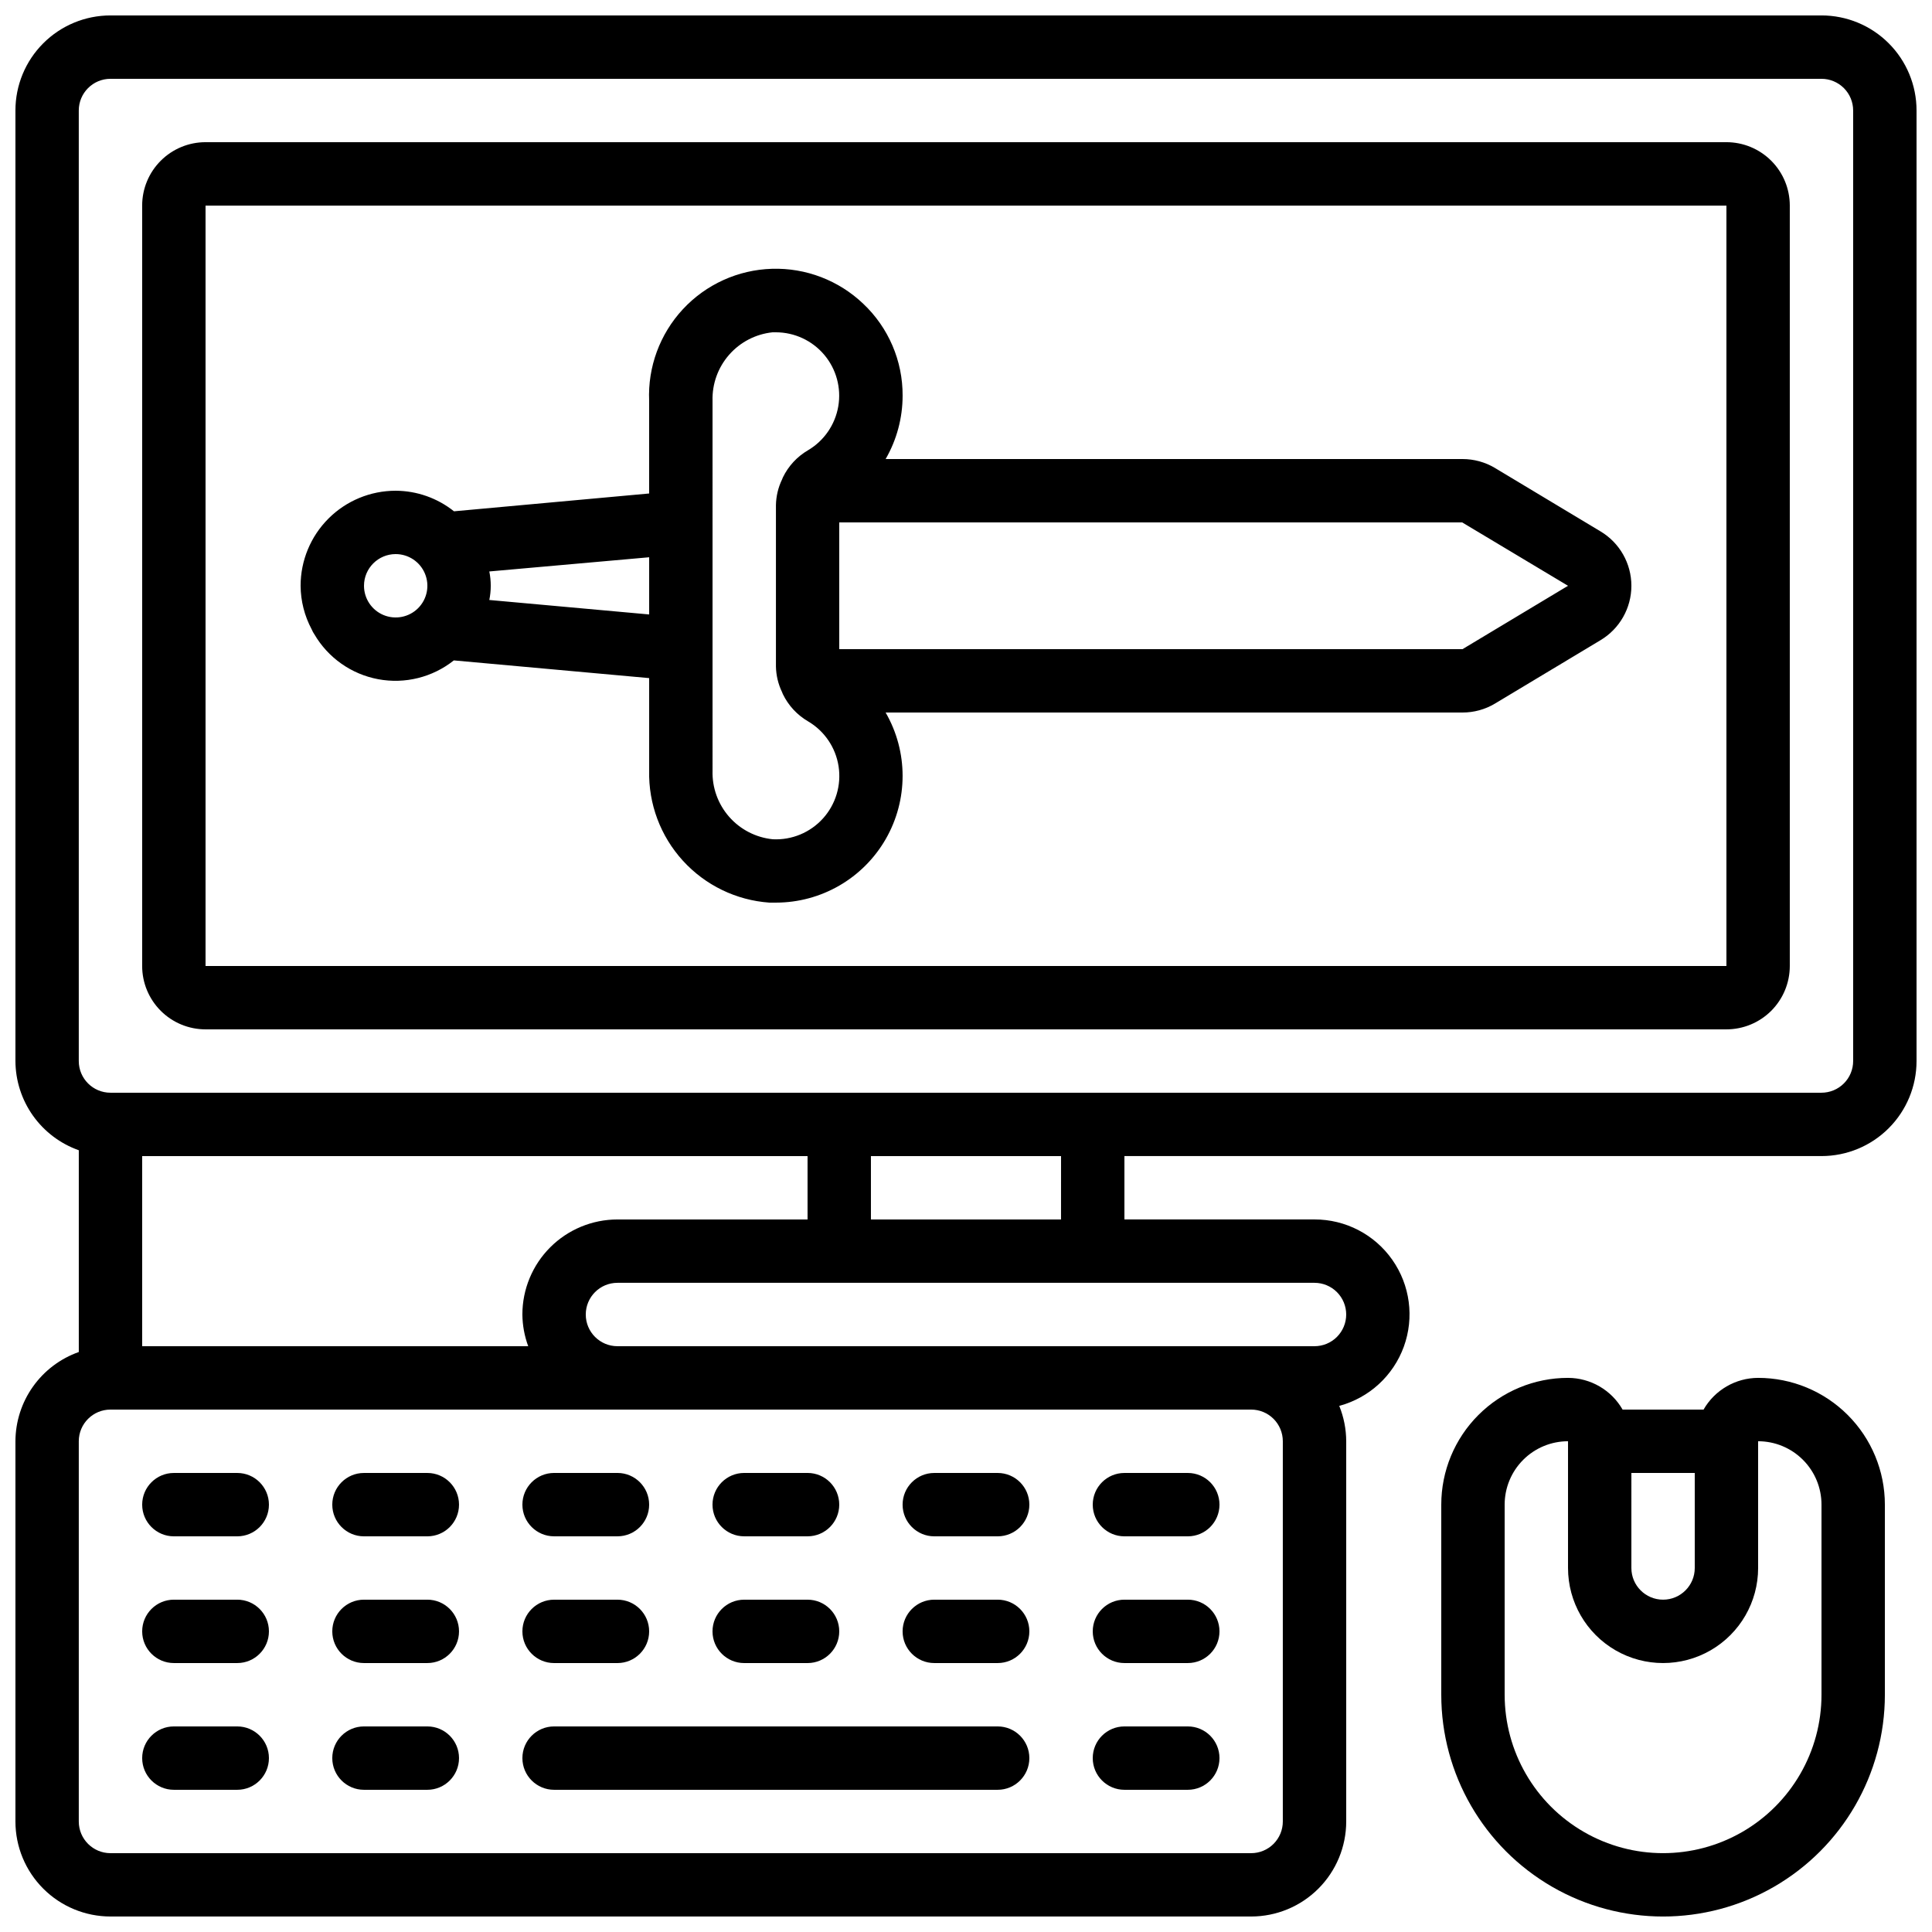 <?xml version="1.0" encoding="UTF-8"?>
<!-- Uploaded to: SVG Repo, www.svgrepo.com, Generator: SVG Repo Mixer Tools -->
<svg width="800px" height="800px" version="1.1" viewBox="144 144 512 512" xmlns="http://www.w3.org/2000/svg">
 <defs>
  <clipPath id="b">
   <path d="m148.09 148.09h503.81v503.81h-503.81z"/>
  </clipPath>
  <clipPath id="a">
   <path d="m525 509h119v142.9h-119z"/>
  </clipPath>
 </defs>
 <g clip-path="url(#b)">
  <path d="m626.71 148.09h-453.43c-6.684 0-13.09 2.652-17.812 7.379-4.727 4.723-7.379 11.129-7.379 17.812v251.9c0.023 5.191 1.645 10.25 4.652 14.484 3.008 4.231 7.246 7.434 12.141 9.164v53.473-0.004c-4.894 1.73-9.133 4.93-12.141 9.164-3.008 4.234-4.629 9.289-4.652 14.48v100.76c0 6.684 2.652 13.09 7.379 17.812 4.723 4.727 11.129 7.379 17.812 7.379h302.29c6.68 0 13.086-2.652 17.812-7.379 4.723-4.723 7.379-11.129 7.379-17.812v-100.76c-0.012-3.211-0.637-6.394-1.848-9.371 7.926-2.121 14.312-7.981 17.117-15.691 2.801-7.711 1.66-16.305-3.055-23.02-4.711-6.719-12.406-10.707-20.613-10.695h-50.379v-16.793h184.73c6.684 0 13.09-2.652 17.812-7.379 4.727-4.723 7.379-11.129 7.379-17.812v-251.9c0-6.684-2.652-13.09-7.379-17.812-4.723-4.727-11.129-7.379-17.812-7.379zm-268.7 302.29v16.793h-50.383c-6.68 0-13.086 2.656-17.812 7.379-4.723 4.723-7.379 11.133-7.379 17.812 0.031 2.867 0.551 5.707 1.547 8.398h-102.31v-50.383zm125.95 176.33c0 2.231-0.883 4.363-2.457 5.938-1.574 1.578-3.711 2.461-5.938 2.461h-302.29c-4.637 0-8.398-3.758-8.398-8.398v-100.76c0-4.637 3.762-8.395 8.398-8.395h302.29c2.227 0 4.363 0.883 5.938 2.457 1.574 1.578 2.457 3.711 2.457 5.938zm16.793-134.35h0.004c0 2.227-0.887 4.363-2.461 5.938s-3.711 2.461-5.938 2.461h-184.73c-4.637 0-8.395-3.762-8.395-8.398s3.758-8.398 8.395-8.398h184.73c2.227 0 4.363 0.887 5.938 2.461s2.461 3.711 2.461 5.938zm-75.57-25.191h-50.379v-16.793h50.383zm209.92-41.984c0 2.227-0.883 4.363-2.461 5.938-1.574 1.574-3.707 2.461-5.938 2.461h-453.43c-4.637 0-8.398-3.758-8.398-8.398v-251.9c0-4.637 3.762-8.398 8.398-8.398h453.43c2.231 0 4.363 0.887 5.938 2.461 1.578 1.574 2.461 3.711 2.461 5.938z"/>
 </g>
 <path d="m601.52 181.68h-403.05c-4.457 0-8.727 1.77-11.875 4.922-3.152 3.148-4.922 7.418-4.922 11.875v201.52c0 4.453 1.77 8.723 4.922 11.875 3.148 3.148 7.418 4.918 11.875 4.918h403.05c4.453 0 8.723-1.77 11.875-4.918 3.148-3.152 4.918-7.422 4.918-11.875v-201.52c0-4.457-1.77-8.727-4.918-11.875-3.152-3.152-7.422-4.922-11.875-4.922zm0 218.32-403.05 0.004v-201.52h403.05z"/>
 <g clip-path="url(#a)">
  <path d="m643.51 593.12v-50.379c0-8.91-3.539-17.453-9.84-23.75-6.297-6.301-14.84-9.84-23.75-9.84-5.973 0.02-11.48 3.219-14.457 8.398h-21.465c-2.973-5.18-8.484-8.379-14.457-8.398-8.91 0-17.453 3.539-23.75 9.84-6.301 6.297-9.84 14.84-9.84 23.75v50.383-0.004c0 21 11.203 40.402 29.391 50.902s40.594 10.5 58.777 0c18.188-10.5 29.391-29.902 29.391-50.902zm-67.176-58.777h16.793v25.191c0 4.637-3.758 8.395-8.395 8.395-4.641 0-8.398-3.758-8.398-8.395zm-33.586 58.777v-50.379c0-4.457 1.77-8.727 4.918-11.875 3.148-3.152 7.422-4.922 11.875-4.922v33.59c0 9 4.801 17.316 12.594 21.816 7.793 4.5 17.398 4.5 25.191 0s12.594-12.816 12.594-21.816v-33.59c4.457 0 8.727 1.77 11.875 4.922 3.152 3.148 4.918 7.418 4.918 11.875v50.383-0.004c0 15-8 28.859-20.988 36.359-12.992 7.5-28.996 7.5-41.984 0-12.992-7.5-20.992-21.359-20.992-36.359z"/>
 </g>
 <path d="m227.32 312.11c3.641 6.227 9.809 10.562 16.898 11.887 7.09 1.328 14.406-0.492 20.051-4.984l51.766 4.691v24.527c-0.199 8.809 3 17.352 8.934 23.859 5.93 6.512 14.137 10.492 22.922 11.113h1.754 0.004c11.992-0.012 23.07-6.418 29.059-16.809 5.992-10.387 5.988-23.184-0.008-33.57h152.88c3.027 0.004 6-0.812 8.598-2.367l27.961-16.793c5.082-3.031 8.195-8.512 8.195-14.426 0-5.918-3.113-11.398-8.195-14.426l-27.953-16.793v-0.004c-2.602-1.551-5.578-2.367-8.605-2.367h-152.88c2.949-5.106 4.5-10.898 4.5-16.793 0.047-9.211-3.731-18.027-10.426-24.352-6.5-6.203-15.215-9.543-24.191-9.273-8.98 0.266-17.48 4.121-23.598 10.699-6.117 6.582-9.344 15.336-8.957 24.312v24.535l-51.715 4.719h-0.004c-4.391-3.504-9.836-5.426-15.457-5.449-6.68 0-13.09 2.652-17.812 7.379-4.723 4.723-7.379 11.129-7.379 17.812 0.027 4.031 1.039 7.996 2.941 11.551 0.191 0.465 0.434 0.906 0.711 1.32zm332.22-12.871-27.961 16.793h-165.17v-33.586h165.09zm-226.71-48.996c-0.133-4.481 1.434-8.84 4.383-12.211 2.949-3.375 7.066-5.504 11.52-5.969h0.891c4.941 0.008 9.629 2.191 12.812 5.969 3.188 3.777 4.547 8.77 3.719 13.641-0.832 4.871-3.762 9.129-8.016 11.645-2.891 1.684-5.211 4.191-6.668 7.203-0.082 0.184-0.16 0.359-0.227 0.555-1.02 2.117-1.566 4.434-1.613 6.785v42.758-0.004c0.047 2.352 0.594 4.668 1.613 6.785 0.066 0.191 0.145 0.371 0.227 0.555 1.457 3.012 3.777 5.519 6.668 7.207 4.352 2.555 7.324 6.934 8.094 11.926 0.766 4.988-0.75 10.059-4.133 13.805-3.383 3.75-8.273 5.777-13.316 5.519-4.465-0.453-8.594-2.578-11.551-5.949-2.961-3.375-4.535-7.742-4.402-12.23zm-16.793 56.594-42.363-3.836c0.508-2.496 0.508-5.066 0-7.559l42.363-3.762zm-67.176-15.996c3.394 0 6.457 2.047 7.758 5.184 1.301 3.137 0.582 6.75-1.82 9.152-2.402 2.398-6.012 3.117-9.152 1.82-3.137-1.301-5.184-4.363-5.184-7.758 0-4.641 3.762-8.398 8.398-8.398z"/>
 <path d="m206.87 534.35h-16.793c-4.637 0-8.398 3.758-8.398 8.398 0 4.637 3.762 8.395 8.398 8.395h16.793c4.637 0 8.398-3.758 8.398-8.395 0-4.641-3.762-8.398-8.398-8.398z"/>
 <path d="m257.25 534.35h-16.797c-4.637 0-8.395 3.758-8.395 8.398 0 4.637 3.758 8.395 8.395 8.395h16.797c4.637 0 8.395-3.758 8.395-8.395 0-4.641-3.758-8.398-8.395-8.398z"/>
 <path d="m290.84 551.14h16.793c4.637 0 8.398-3.758 8.398-8.395 0-4.641-3.762-8.398-8.398-8.398h-16.793c-4.637 0-8.398 3.758-8.398 8.398 0 4.637 3.762 8.395 8.398 8.395z"/>
 <path d="m341.22 551.14h16.793c4.637 0 8.395-3.758 8.395-8.395 0-4.641-3.758-8.398-8.395-8.398h-16.793c-4.641 0-8.398 3.758-8.398 8.398 0 4.637 3.758 8.395 8.398 8.395z"/>
 <path d="m408.39 534.35h-16.793c-4.637 0-8.398 3.758-8.398 8.398 0 4.637 3.762 8.395 8.398 8.395h16.793c4.637 0 8.398-3.758 8.398-8.395 0-4.641-3.762-8.398-8.398-8.398z"/>
 <path d="m458.78 534.35h-16.793c-4.641 0-8.398 3.758-8.398 8.398 0 4.637 3.758 8.395 8.398 8.395h16.793c4.637 0 8.395-3.758 8.395-8.395 0-4.641-3.758-8.398-8.395-8.398z"/>
 <path d="m206.87 567.93h-16.793c-4.637 0-8.398 3.762-8.398 8.398s3.762 8.398 8.398 8.398h16.793c4.637 0 8.398-3.762 8.398-8.398s-3.762-8.398-8.398-8.398z"/>
 <path d="m257.25 567.93h-16.797c-4.637 0-8.395 3.762-8.395 8.398s3.758 8.398 8.395 8.398h16.797c4.637 0 8.395-3.762 8.395-8.398s-3.758-8.398-8.395-8.398z"/>
 <path d="m290.84 584.73h16.793c4.637 0 8.398-3.762 8.398-8.398s-3.762-8.398-8.398-8.398h-16.793c-4.637 0-8.398 3.762-8.398 8.398s3.762 8.398 8.398 8.398z"/>
 <path d="m341.22 584.73h16.793c4.637 0 8.395-3.762 8.395-8.398s-3.758-8.398-8.395-8.398h-16.793c-4.641 0-8.398 3.762-8.398 8.398s3.758 8.398 8.398 8.398z"/>
 <path d="m408.39 567.93h-16.793c-4.637 0-8.398 3.762-8.398 8.398s3.762 8.398 8.398 8.398h16.793c4.637 0 8.398-3.762 8.398-8.398s-3.762-8.398-8.398-8.398z"/>
 <path d="m458.78 567.93h-16.793c-4.641 0-8.398 3.762-8.398 8.398s3.758 8.398 8.398 8.398h16.793c4.637 0 8.395-3.762 8.395-8.398s-3.758-8.398-8.395-8.398z"/>
 <path d="m206.87 601.52h-16.793c-4.637 0-8.398 3.758-8.398 8.395s3.762 8.398 8.398 8.398h16.793c4.637 0 8.398-3.762 8.398-8.398s-3.762-8.395-8.398-8.395z"/>
 <path d="m257.25 601.52h-16.797c-4.637 0-8.395 3.758-8.395 8.395s3.758 8.398 8.395 8.398h16.797c4.637 0 8.395-3.762 8.395-8.398s-3.758-8.395-8.395-8.395z"/>
 <path d="m408.39 601.52h-117.55c-4.637 0-8.398 3.758-8.398 8.395s3.762 8.398 8.398 8.398h117.55c4.637 0 8.398-3.762 8.398-8.398s-3.762-8.395-8.398-8.395z"/>
 <path d="m458.78 601.52h-16.793c-4.641 0-8.398 3.758-8.398 8.395s3.758 8.398 8.398 8.398h16.793c4.637 0 8.395-3.762 8.395-8.398s-3.758-8.395-8.395-8.395z"/>
</svg>